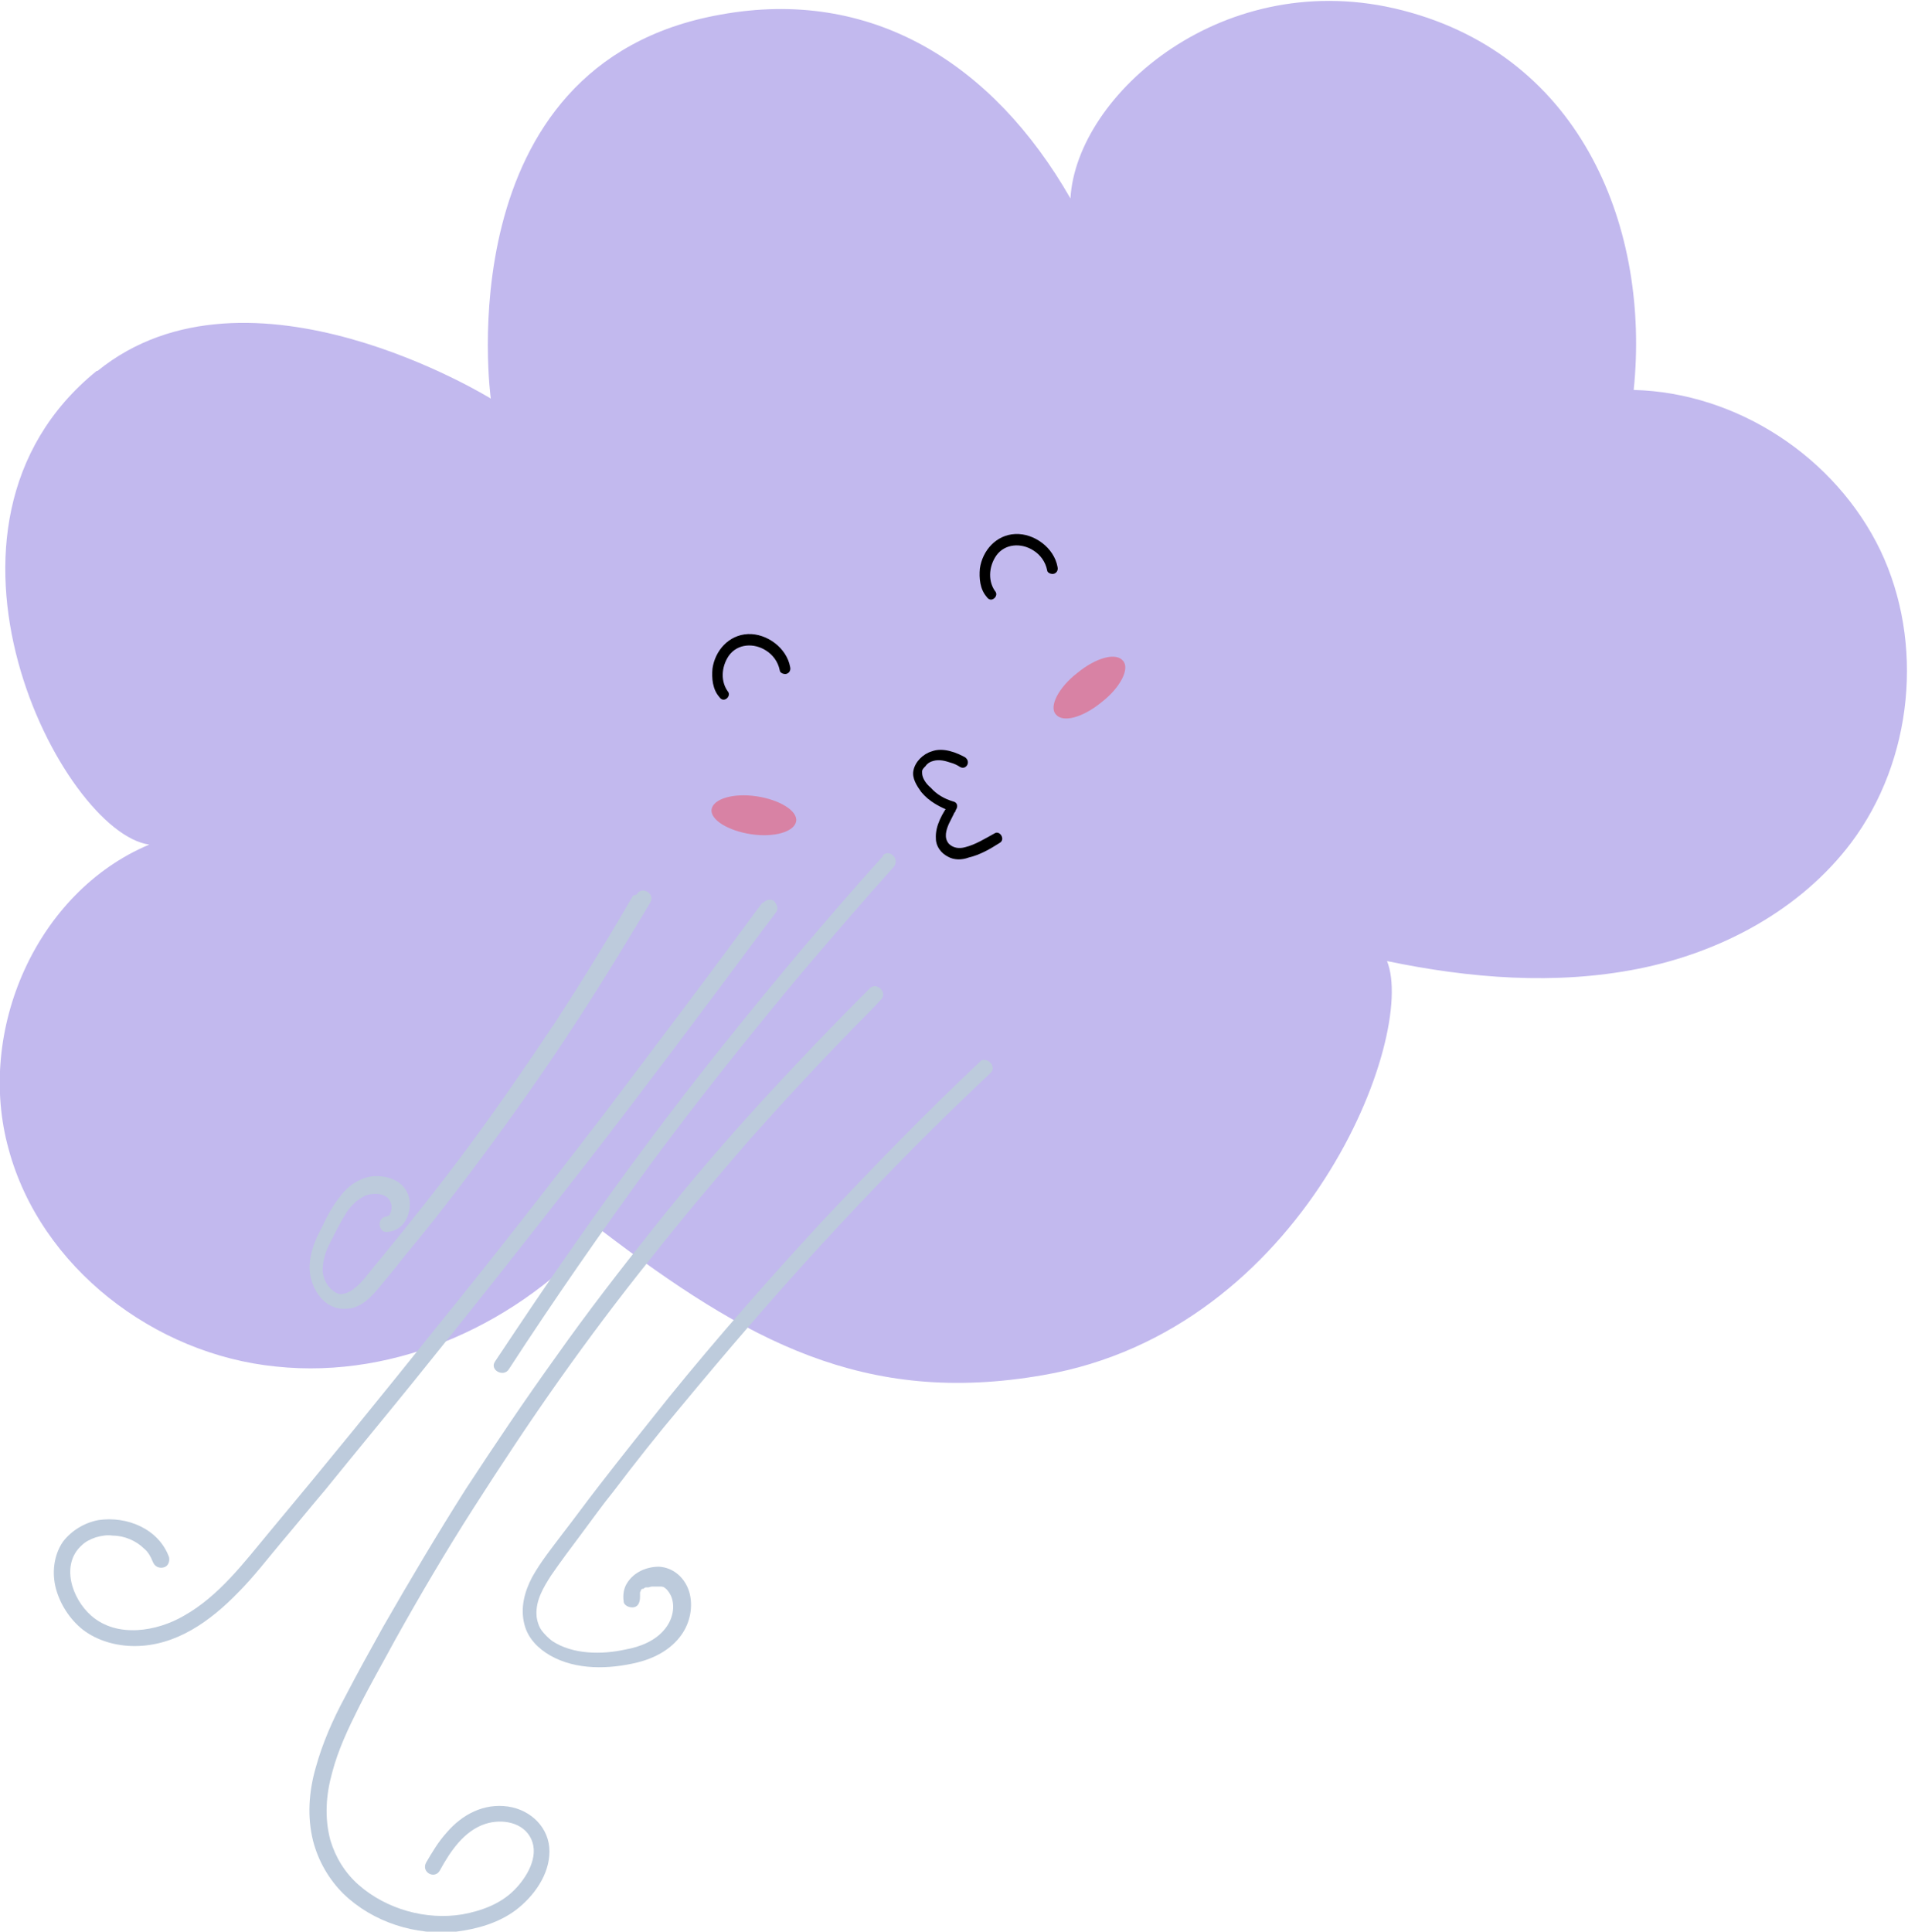 <svg xmlns="http://www.w3.org/2000/svg" id="b" viewBox="0 0 221.2 223.9"><g id="c"><path d="M11.2,43c-22.3,18.1-4,53.5,6.1,54.9-13.1,5.5-20.1,21.6-16.3,35.3,3.7,13.7,16.9,23.8,31,25.2,14.1,1.5,28.4-5.1,37.7-15.8,16.8,12.8,30.5,20.4,51.2,16.8,30.4-5.2,43.4-39.4,39.9-48,9.6,2,19.5,2.8,29.1.9,9.6-1.9,18.8-6.8,24.7-14.6,7.2-9.6,8.5-23.2,3.4-33.9-5.2-10.8-16.6-18.3-28.6-18.6,1.9-18.4-5.8-38.6-26.8-44-20.6-5.3-37.8,9.7-38.5,21.8C115.1,7.3,101-1.5,83.5,1.7c-32,5.7-26.6,44.5-26.6,44.5,0,0-28.1-17.4-45.6-3.2Z" fill="#c2b9ee"></path><path d="M115.5,68.7c-1-1.2-.9-3,0-4.3,1-1.4,2.9-1.5,4.3-.6.8.5,1.4,1.3,1.6,2.3,0,.3.5.5.8.4s.5-.4.4-.8c-.4-2.2-2.7-3.9-4.9-3.8-2.2.1-3.8,1.9-4.1,4-.1,1.1,0,2.4.8,3.3.2.3.5.4.8.2.3-.2.4-.6.2-.8h0Z"></path><path d="M84.5,80.3c-1-1.2-.9-3,0-4.3,1-1.4,2.9-1.5,4.3-.6.8.5,1.4,1.3,1.6,2.3,0,.3.5.5.8.4s.5-.4.4-.8c-.4-2.2-2.7-3.9-4.9-3.8-2.2.1-3.8,1.9-4.1,4-.1,1.1,0,2.4.8,3.3.2.3.5.4.8.2.3-.2.4-.6.2-.8h0Z"></path><path d="M112.1,87.9c-1.2-.7-2.8-1.3-4.1-.8-1,.3-1.9,1.2-2.1,2.2-.2.9.4,1.8.9,2.5.9,1.1,2.2,1.8,3.6,2.3,0-.3-.2-.7-.3-1-.8,1.1-1.7,2.6-1.6,4.1,0,.9.6,1.7,1.4,2.1.7.4,1.6.4,2.4.1,1.3-.3,2.5-1,3.6-1.7.7-.4,0-1.5-.6-1.1-1.1.6-2.2,1.3-3.4,1.6-.7.2-1.4.1-1.9-.4-.6-.7-.3-1.6,0-2.3.2-.4.4-.8.6-1.2,0-.1.2-.2.2-.4,0,0,.2-.3,0,0,.3-.4.2-.9-.3-1-1-.3-1.9-.8-2.6-1.6-.5-.4-1-1.1-1-1.7,0-.1,0-.1,0-.2,0-.2.2-.4.4-.6.2-.3.5-.5.9-.6.7-.2,1.4,0,2,.2.4.1.8.3,1.1.5.7.4,1.3-.6.6-1.1h0Z"></path><path d="M113.9,122.8c-6.5,6.1-12.7,12.5-18.8,19-6,6.5-11.9,13.2-17.5,20.1-2.8,3.5-5.6,7-8.3,10.5-1.4,1.8-2.7,3.6-4.1,5.4-1.2,1.6-2.5,3.2-3.5,5-.9,1.7-1.4,3.6-.9,5.5.4,1.6,1.6,2.8,3,3.6,3,1.7,6.8,1.6,10.1.8,2-.5,3.9-1.5,5.1-3.2,1-1.4,1.4-3.3.9-5-.5-1.6-1.8-2.8-3.5-2.9-1.4,0-2.9.6-3.7,1.9-.4.6-.5,1.4-.4,2.1,0,.5.7.8,1.2.7s.7-.6.7-1.2c0,.2,0-.2,0-.3,0,.2,0-.2,0-.2,0-.2,0,0,0,0,0,0,0-.1.1-.2,0,0,0,0,0-.1-.1.2,0,0,0,0,0,0,.3-.3.2-.1.1,0,.2-.2.4-.2,0,0,.1,0,.2,0,.1,0-.2,0,0,0,.2,0,.3-.1.5-.1,0,0,.1,0,.2,0-.2,0,0,0,0,0,.1,0,.3,0,.4,0,0,0,.3,0,.1,0,0,0,.1,0,.2,0,0,0,.1,0,.2,0,0,0,.3.1.1,0,.5.2.8.7,1,1.1.5,1.2.2,2.7-.7,3.8-1.1,1.4-2.9,2.1-4.6,2.4-2.7.6-6.1.6-8.5-1-.4-.3-.9-.8-1.2-1.2-.2-.3-.3-.5-.4-.8-.1-.3-.2-.7-.2-1-.1-1.7.8-3.2,1.7-4.6,1.1-1.6,2.3-3.2,3.5-4.8,1.2-1.6,2.4-3.3,3.7-4.9,2.5-3.3,5.1-6.6,7.8-9.8,5.3-6.4,10.7-12.7,16.3-18.8,5.6-6.1,11.4-12.1,17.4-17.8.7-.7,1.5-1.4,2.2-2.1.9-.8-.5-2.1-1.3-1.3h0Z" fill="#bdcbdc"></path><path d="M100.8,114.6c-4.4,4.4-8.7,8.9-12.9,13.5-4.2,4.6-8.2,9.3-12.1,14.2-3.9,4.9-7.7,9.8-11.3,14.9-3.6,5-7.1,10.2-10.5,15.4-3.3,5.2-6.5,10.6-9.6,16-1.5,2.7-3,5.4-4.4,8.1-1.4,2.6-2.6,5.3-3.4,8.2-.8,2.8-1,5.7-.3,8.5.6,2.3,1.8,4.4,3.5,6.1,3.4,3.3,8.4,4.9,13.1,4.4,2.4-.3,4.9-1,6.9-2.5,2.1-1.6,3.9-4.1,3.9-6.8,0-2.7-2.1-4.8-4.8-5.2-2.8-.4-5.3.9-7.1,3-1,1.1-1.7,2.3-2.4,3.5-.6,1.1,1,2,1.6.9,1.2-2.2,2.8-4.6,5.3-5.4,1.9-.6,4.4-.2,5.3,1.8.9,2-.5,4.4-2,5.9-1.6,1.6-3.8,2.4-6,2.8-4.2.7-8.8-.6-12-3.4-1.6-1.4-2.7-3.2-3.3-5.2-.7-2.6-.5-5.3.2-7.8.7-2.7,1.9-5.2,3.1-7.6,1.3-2.6,2.8-5.2,4.2-7.8,2.9-5.2,5.9-10.3,9.1-15.3,3.2-5,6.5-10,9.9-14.8,3.4-4.8,7-9.6,10.7-14.2,3.7-4.7,7.5-9.2,11.4-13.7,4-4.5,8-8.8,12.2-13.1,1-1,2-2,3-3.1.9-.8-.5-2.2-1.3-1.3h0Z" fill="#bdcbdc"></path><path d="M88.4,104.6c-6.1,8.3-12.3,16.5-18.5,24.7-6.3,8.2-12.6,16.3-19.1,24.3-6.4,8-12.9,16-19.5,23.9-3,3.6-5.9,7.5-10,9.8-3.1,1.8-7.7,2.6-10.7,0-2.3-2-3.6-6-1.1-8.2.4-.4,1-.7,1.6-.9.7-.2,1.3-.3,2-.2,1.3,0,2.7.6,3.6,1.5.5.4.8,1,1,1.5.2.5.6.8,1.2.7s.8-.7.7-1.2c-1.2-3.3-4.9-4.8-8.2-4.3-1.6.3-3.1,1.2-4.1,2.5-1.1,1.6-1.3,3.7-.8,5.5.5,1.8,1.6,3.5,3.1,4.7,1.7,1.3,3.9,1.9,6,1.9,4.8,0,8.8-2.9,12-6.2,1.8-1.8,3.4-3.9,5-5.8,1.7-2,3.4-4.1,5.1-6.1,3.4-4.2,6.8-8.3,10.2-12.5,6.8-8.4,13.5-16.9,20.2-25.5,6.6-8.5,13.1-17.2,19.5-25.8.8-1.1,1.6-2.1,2.4-3.2.3-.4,0-1-.3-1.3-.5-.3-1,0-1.3.3h0Z" fill="#bdcbdc"></path><path d="M73.4,103.8c-2.9,5-5.9,9.9-9.1,14.8-3.2,4.8-6.5,9.6-9.9,14.2-3.4,4.6-7,9.1-10.6,13.5-.9,1-1.7,2.3-2.8,3.1-.4.3-.9.6-1.5.6-.3,0-.7-.2-.9-.4-.7-.5-1.1-1.4-1.2-2.2,0-1.2.3-2.3.9-3.4.6-1.2,1.2-2.4,1.9-3.5.6-.9,1.5-1.7,2.4-2,.8-.2,1.8-.2,2.4.4.2.2.3.5.4.8,0,.4,0,.7-.2,1,0,0,0,0,0,.1,0,.1,0,0,0,0,0,0-.2.2-.1.1,0,0-.2,0-.2.1.2,0-.2,0,0,0-.5,0-.9.4-.9.9,0,.5.4,1,.9.9,1.3-.1,2.2-1,2.5-2.3.3-1.2,0-2.5-1-3.3-1-.8-2.4-1-3.6-.8-1.3.3-2.5,1.1-3.3,2.2-.9,1.1-1.6,2.4-2.2,3.7-.7,1.3-1.3,2.7-1.4,4.2-.2,2.4,1.5,5.4,4.2,5.2,1.6,0,2.8-1.2,3.8-2.4,1-1.2,2-2.4,3-3.7,2-2.4,4-4.9,5.9-7.4,3.9-5.1,7.6-10.2,11.2-15.5,3.6-5.3,6.9-10.6,10.2-16.1.4-.7.8-1.3,1.2-2,.6-1-1-2-1.6-.9h0Z" fill="#bdcbdc"></path><path d="M102.4,99.2c-6.4,7.1-12.6,14.5-18.6,22-6,7.5-11.8,15.3-17.3,23.2-3.1,4.4-6.1,8.9-9.1,13.4-.7,1,1,1.9,1.6.9,5.2-8,10.7-15.9,16.3-23.6,5.7-7.7,11.6-15.1,17.7-22.4,3.5-4.1,7-8.2,10.6-12.2.8-.9-.5-2.2-1.3-1.3h0Z" fill="#bdcbdc"></path><path d="M82.5,93.8c.2-1.2,2.5-1.9,5.2-1.5,2.7.4,4.8,1.7,4.6,2.9-.2,1.2-2.5,1.9-5.2,1.5-2.7-.4-4.8-1.7-4.6-2.9Z" fill="#d882a4"></path><path d="M130.2,76.6c-.8-1-3.1-.4-5.3,1.4-2.2,1.7-3.3,3.9-2.5,4.8.8,1,3.1.4,5.3-1.4,2.2-1.7,3.3-3.9,2.5-4.8Z" fill="#d882a4"></path></g></svg>